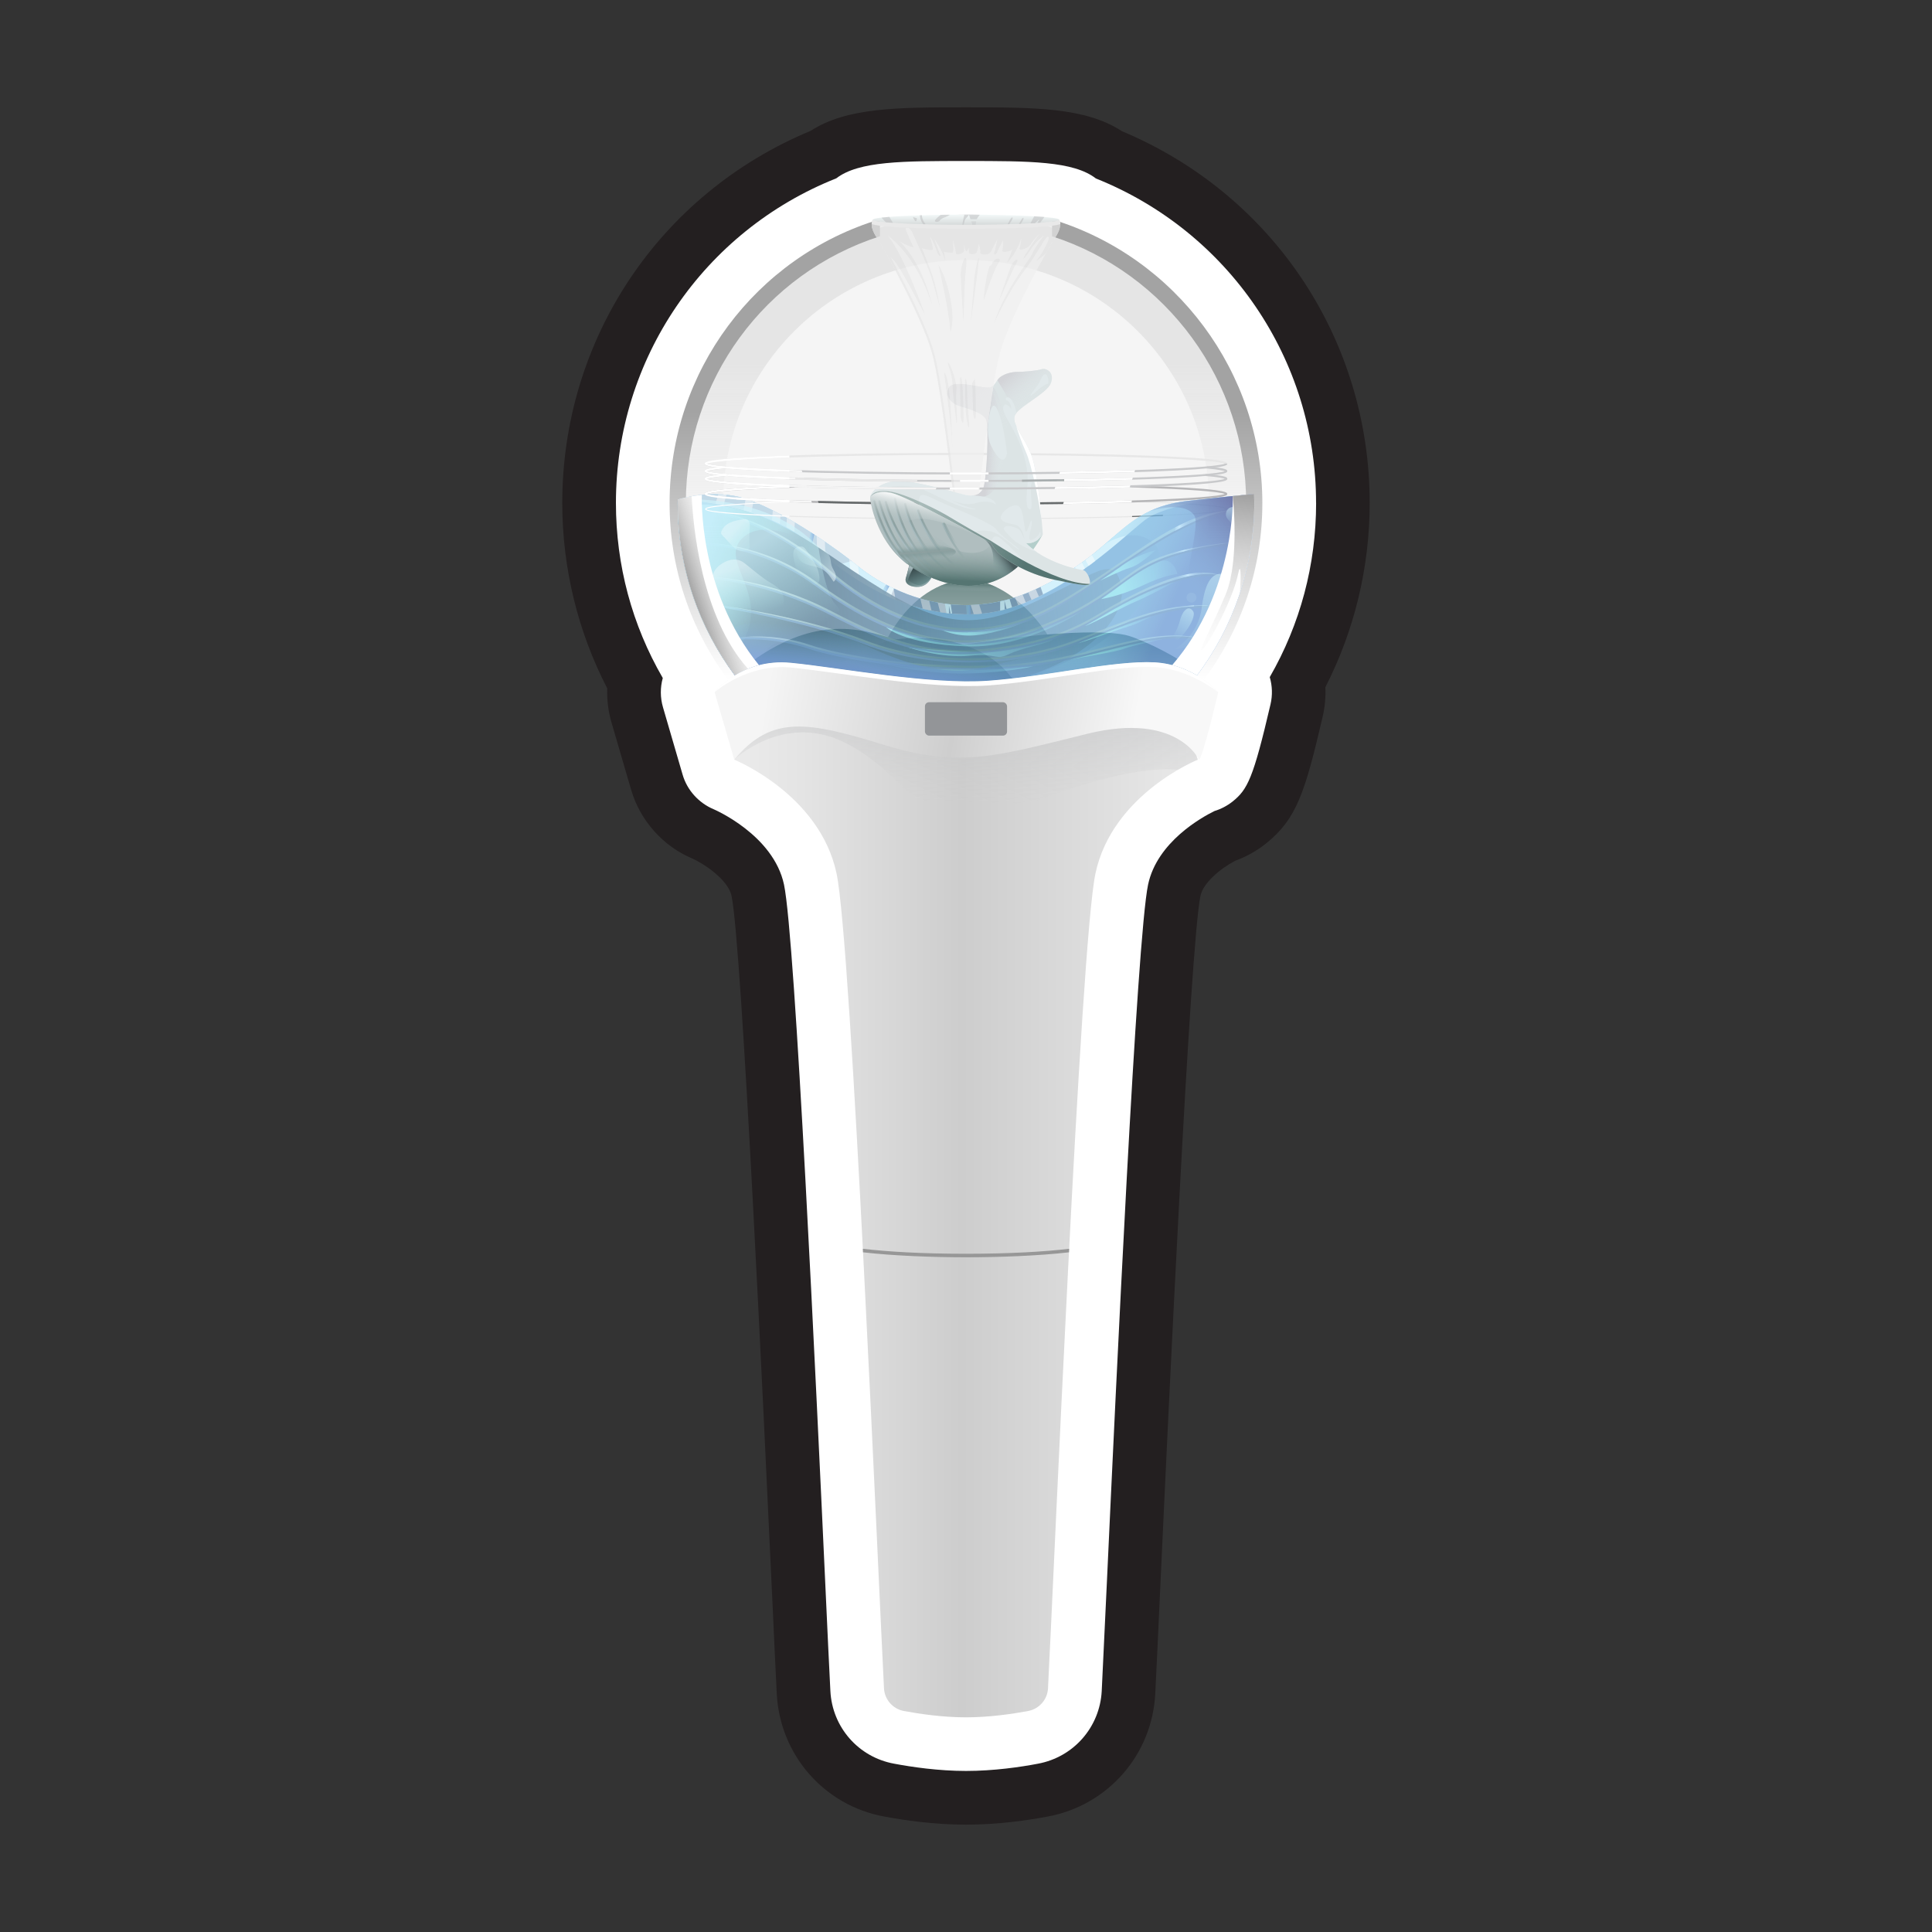 <?xml version="1.0" encoding="UTF-8"?><svg xmlns="http://www.w3.org/2000/svg" width="36" height="36" xmlns:xlink="http://www.w3.org/1999/xlink" viewBox="0 0 36 36"><rect x="0" y="0" width="36" height="36" fill="#333333" stroke="none"/><defs><linearGradient id="c" x1="9.28" y1="22.57" x2="26.127" y2="22.57" gradientUnits="userSpaceOnUse"><stop offset="0" stop-color="#fff"/><stop offset=".136" stop-color="#f7f7f7"/><stop offset=".336" stop-color="#e4e4e4"/><stop offset=".513" stop-color="#cdcdcd"/><stop offset=".829" stop-color="#f0f0f0"/><stop offset="1" stop-color="#fff"/></linearGradient><linearGradient id="d" x1="17.973" y1="14.944" x2="18.041" y2="12.95" gradientUnits="userSpaceOnUse"><stop offset="0" stop-color="#cdcdcd" stop-opacity="0"/><stop offset=".363" stop-color="#c5c6c7" stop-opacity=".422"/><stop offset=".664" stop-color="#c0c1c3" stop-opacity=".734"/><stop offset=".884" stop-color="#bdbfc0" stop-opacity=".927"/><stop offset="1" stop-color="#bcbec0"/></linearGradient><linearGradient id="e" x1="14.317" y1="12.682" x2="21.1" y2="13.842" gradientUnits="userSpaceOnUse"><stop offset="0" stop-color="#f5f5f5"/><stop offset=".516" stop-color="#cecece"/><stop offset="1" stop-color="#f8f8f8"/></linearGradient><linearGradient id="f" x1="17.952" y1="12.79" x2="17.96" y2="12.252" gradientUnits="userSpaceOnUse"><stop offset="0" stop-color="#a8baba"/><stop offset="1" stop-color="#557572"/></linearGradient><linearGradient id="g" x1="18" y1="12.085" x2="18" y2="6.769" gradientUnits="userSpaceOnUse"><stop offset="0" stop-color="#fff" stop-opacity="0"/><stop offset="1" stop-color="#d5d5d5"/></linearGradient><linearGradient id="h" x1="21.564" y1="12.677" x2="21.564" y2="7.678" gradientUnits="userSpaceOnUse"><stop offset="0" stop-color="#fff"/><stop offset="1" stop-color="#a3a3a3"/></linearGradient><linearGradient id="i" x1="14.437" y1="12.675" x2="14.437" y2="7.676" xlink:href="#h"/><linearGradient id="j" x1="18.039" y1="11.956" x2="18.039" y2="10.218" xlink:href="#f"/><linearGradient id="k" x1="18.029" y1="11.016" x2="18.033" y2="10.898" gradientUnits="userSpaceOnUse"><stop offset="0" stop-color="#a8baba" stop-opacity="0"/><stop offset="1" stop-color="#557572"/></linearGradient><linearGradient id="l" x1="18.003" y1="12.538" x2="18.061" y2="11.656" xlink:href="#f"/><linearGradient id="m" x1="17.14" y1="12.748" x2="17.392" y2="11.915" xlink:href="#f"/><linearGradient id="n" x1="15.063" y1="10.039" x2="15.172" y2="10.039" gradientUnits="userSpaceOnUse"><stop offset="0" stop-color="#85d9f5" stop-opacity=".2"/><stop offset="1" stop-color="#6396d5"/></linearGradient><linearGradient id="o" x1="16.418" y1="10.988" x2="16.572" y2="10.988" xlink:href="#n"/><linearGradient id="p" x1="17.998" y1="11.361" x2="18.089" y2="11.361" xlink:href="#n"/><linearGradient id="q" x1="15.094" y1="11.114" x2="20.541" y2="10.532" gradientUnits="userSpaceOnUse"><stop offset="0" stop-color="#466f8b"/><stop offset="1" stop-color="#4c7d9b" stop-opacity=".3"/></linearGradient><linearGradient id="r" x1="19.008" y1="11.418" x2="18.032" y2="11.768" gradientUnits="userSpaceOnUse"><stop offset="0" stop-color="#85d9f5" stop-opacity=".2"/><stop offset="1" stop-color="#88e1f1"/></linearGradient><linearGradient id="s" x1="19.499" y1="11.555" x2="17.055" y2="12.432" xlink:href="#r"/><linearGradient id="t" x1="20.193" y1="10.454" x2="21.872" y2="11.193" xlink:href="#n"/><linearGradient id="u" x1="21.838" y1="10.965" x2="20.683" y2="11.379" xlink:href="#r"/><linearGradient id="v" x1="21.4" y1="11.492" x2="20.479" y2="11.822" xlink:href="#r"/><linearGradient id="w" x1="21.544" y1="11.833" x2="20.451" y2="12.225" xlink:href="#r"/><linearGradient id="x" x1="20.044" y1="10.984" x2="16.69" y2="12.187" xlink:href="#r"/><linearGradient id="y" x1="16.474" y1="12.463" x2="19.255" y2="12.463" xlink:href="#r"/><linearGradient id="z" x1="21.82" y1="10.56" x2="20.883" y2="10.897" xlink:href="#r"/><linearGradient id="aa" x1="13.082" y1="10.628" x2="22.967" y2="10.628" gradientUnits="userSpaceOnUse"><stop offset="0" stop-color="#cafbff"/><stop offset=".484" stop-color="#699fa1"/><stop offset="1" stop-color="#b5eeff"/></linearGradient><linearGradient id="ab" x1="13.147" y1="11.043" x2="22.895" y2="11.043" xlink:href="#aa"/><linearGradient id="ac" x1="13.29" y1="11.408" x2="22.744" y2="11.408" xlink:href="#aa"/><linearGradient id="ad" x1="13.474" y1="11.79" x2="22.543" y2="11.79" xlink:href="#aa"/><linearGradient id="ae" x1="13.773" y1="12.142" x2="22.234" y2="12.142" xlink:href="#aa"/><linearGradient id="af" x1="14.757" y1="11.117" x2="15.892" y2="11.538" gradientUnits="userSpaceOnUse"><stop offset="0" stop-color="#e9fbff"/><stop offset="1" stop-color="#adfffd" stop-opacity="0"/></linearGradient><linearGradient id="ag" x1="13.759" y1="10.347" x2="14.857" y2="11.961" gradientUnits="userSpaceOnUse"><stop offset="0" stop-color="#c1f4ff"/><stop offset="1" stop-color="#adfffd" stop-opacity="0"/></linearGradient><linearGradient id="ah" x1="21.841" y1="10.595" x2="23.13" y2="9.463" gradientUnits="userSpaceOnUse"><stop offset="0" stop-color="#5c8ecd" stop-opacity="0"/><stop offset="1" stop-color="#3c4a91"/></linearGradient><linearGradient id="ai" x1="16.87" y1="12.658" x2="16.954" y2="11.876" gradientUnits="userSpaceOnUse"><stop offset="0" stop-color="#5887d5"/><stop offset="1" stop-color="#64a6da" stop-opacity="0"/></linearGradient><linearGradient id="aj" x1="21.511" y1="10.296" x2="20.808" y2="10.631" xlink:href="#r"/><linearGradient id="ak" x1="21.831" y1="10.798" x2="22.475" y2="10.681" gradientUnits="userSpaceOnUse"><stop offset="0" stop-color="#5f9ad4" stop-opacity="0"/><stop offset=".484" stop-color="#b4e3ff"/><stop offset="1" stop-color="#5a8dce" stop-opacity="0"/></linearGradient><linearGradient id="al" x1="22.87" y1="10.726" x2="22.063" y2="12.227" xlink:href="#ag"/><linearGradient id="am" x1="22.203" y1="11.399" x2="21.866" y2="11.891" xlink:href="#ag"/><linearGradient id="an" x1="12.885" y1="10.577" x2="14.275" y2="11.171" gradientUnits="userSpaceOnUse"><stop offset="0" stop-color="#b3ecfd"/><stop offset="1" stop-color="#9bf5f5" stop-opacity="0"/></linearGradient><linearGradient id="ao" x1="22.997" y1="9.452" x2="22.954" y2="9.814" xlink:href="#ag"/><linearGradient id="ap" x1="13.705" y1="9.85" x2="14.159" y2="10.295" xlink:href="#af"/><linearGradient id="aq" x1="15.25" y1="10.31" x2="14.871" y2="10.705" xlink:href="#af"/><linearGradient id="ar" x1="13.792" y1="10.565" x2="14.061" y2="11.464" xlink:href="#af"/><linearGradient id="as" x1="15.57" y1="10.716" x2="14.877" y2="10.12" xlink:href="#af"/><linearGradient id="at" x1="22.662" y1="12.656" x2="23.077" y2="9.238" gradientUnits="userSpaceOnUse"><stop offset="0" stop-color="#fff" stop-opacity="0"/><stop offset="1" stop-color="#a3a3a3"/></linearGradient><linearGradient id="au" x1="13.877" y1="10.706" x2="12.879" y2="11.042" xlink:href="#at"/><linearGradient id="av" x1="18.732" y1="8.243" x2="18.407" y2="8.226" gradientUnits="userSpaceOnUse"><stop offset=".005" stop-color="#e1e9eb" stop-opacity="0"/><stop offset="1" stop-color="#d3d4d8"/></linearGradient><linearGradient id="aw" x1="19.273" y1="7.458" x2="18.841" y2="6.953" xlink:href="#av"/><linearGradient id="ax" x1="18.586" y1="8.109" x2="17.98" y2="7.129" xlink:href="#av"/><linearGradient id="ay" x1="17.21" y1="10.953" x2="17.037" y2="10.578" gradientUnits="userSpaceOnUse"><stop offset="0" stop-color="#73999a"/><stop offset="1" stop-color="#384a4c"/></linearGradient><linearGradient id="az" x1="17.264" y1="11.028" x2="17.005" y2="10.642" gradientUnits="userSpaceOnUse"><stop offset="0" stop-color="#a8bbbf"/><stop offset="1" stop-color="#668685" stop-opacity="0"/></linearGradient><linearGradient id="ba" x1="16.97" y1="10.569" x2="16.932" y2="10.954" xlink:href="#az"/><linearGradient id="bb" x1="17.638" y1="9.983" x2="17.599" y2="10.807" xlink:href="#k"/><linearGradient id="bc" x1="18.432" y1="10.462" x2="18.669" y2="10.286" gradientUnits="userSpaceOnUse"><stop offset="0" stop-color="#73999a" stop-opacity="0"/><stop offset="1" stop-color="#384a4c"/></linearGradient><linearGradient id="bd" x1="17.305" y1="9.893" x2="17.814" y2="10.526" xlink:href="#az"/><linearGradient id="be" x1="17.495" y1="9.741" x2="18.003" y2="10.375" xlink:href="#az"/><linearGradient id="bf" x1="17.188" y1="9.988" x2="17.696" y2="10.621" xlink:href="#az"/><linearGradient id="bg" x1="17.096" y1="10.061" x2="17.604" y2="10.695" xlink:href="#az"/><linearGradient id="bh" x1="16.993" y1="10.144" x2="17.502" y2="10.777" xlink:href="#az"/><linearGradient id="bi" x1="16.913" y1="10.208" x2="17.421" y2="10.842" xlink:href="#az"/><linearGradient id="bj" x1="16.853" y1="10.256" x2="17.362" y2="10.89" xlink:href="#az"/><linearGradient id="bk" x1="17.307" y1="9.345" x2="17.62" y2="10.215" gradientUnits="userSpaceOnUse"><stop offset="0" stop-color="#8fa1a1"/><stop offset="1" stop-color="#668685" stop-opacity="0"/></linearGradient><linearGradient id="bl" x1="17.568" y1="9.251" x2="17.881" y2="10.122" xlink:href="#bk"/><linearGradient id="bm" x1="17.087" y1="9.424" x2="17.4" y2="10.294" xlink:href="#bk"/><linearGradient id="bn" x1="17.028" y1="9.445" x2="17.341" y2="10.316" xlink:href="#bk"/><linearGradient id="bo" x1="16.837" y1="9.513" x2="17.15" y2="10.384" xlink:href="#bk"/><linearGradient id="bp" x1="16.688" y1="9.567" x2="17.001" y2="10.438" xlink:href="#bk"/><linearGradient id="bq" x1="16.509" y1="9.631" x2="16.822" y2="10.502" xlink:href="#bk"/><linearGradient id="br" x1="17.254" y1="10.139" x2="17.275" y2="10.418" gradientUnits="userSpaceOnUse"><stop offset="0" stop-color="#688887" stop-opacity="0"/><stop offset=".094" stop-color="#688887" stop-opacity=".022"/><stop offset=".176" stop-color="#6b8a89" stop-opacity=".088"/><stop offset=".255" stop-color="#6f8d8c" stop-opacity=".201"/><stop offset=".33" stop-color="#759090" stop-opacity=".359"/><stop offset=".405" stop-color="#7d9695" stop-opacity=".562"/><stop offset=".476" stop-color="#879c9c" stop-opacity=".808"/><stop offset=".524" stop-color="#8fa1a1"/><stop offset=".53" stop-color="#8da0a0" stop-opacity=".975"/><stop offset=".613" stop-color="#819898" stop-opacity=".68"/><stop offset=".696" stop-color="#779191" stop-opacity=".435"/><stop offset=".776" stop-color="#708c8b" stop-opacity=".245"/><stop offset=".855" stop-color="#6a8888" stop-opacity=".109"/><stop offset=".931" stop-color="#678685" stop-opacity=".028"/><stop offset="1" stop-color="#668685" stop-opacity="0"/></linearGradient><linearGradient id="bs" x1="17.131" y1="9.432" x2="19.09" y2="10.544" gradientUnits="userSpaceOnUse"><stop offset="0" stop-color="#708d88" stop-opacity=".5"/><stop offset="1" stop-color="#557572"/></linearGradient><linearGradient id="bt" x1="17.224" y1="9.876" x2="17.342" y2="9.321" gradientUnits="userSpaceOnUse"><stop offset="0" stop-color="#a8baba" stop-opacity="0"/><stop offset="1" stop-color="#fff"/></linearGradient><linearGradient id="bu" x1="18" y1="4.617" x2="18" y2="4.011" gradientUnits="userSpaceOnUse"><stop offset="0" stop-color="#969696"/><stop offset="1" stop-color="#f1f7f7"/></linearGradient></defs><g isolation="isolate"><g id="b"><path d="M20.903,2.443c-.681-.443-1.626-.443-2.903-.443-1.273,0-2.216,0-2.897.439-2.814,1.17-4.626,3.878-4.626,6.933,0,1.207.289,2.394.838,3.455-.008.213.019.427.079.634l.366,1.255c.167.574.599,1.056,1.14,1.281.201.089.665.387.731.696.193.909.608,9.843.744,12.779l.014.289c.038.833.067,1.47.085,1.802.06,1.139.882,2.078,1.995,2.284.368.07.932.153,1.531.153.598,0,1.16-.083,1.522-.151,1.12-.208,1.944-1.147,2.004-2.283.018-.334.047-.968.085-1.796l.014-.298c.136-2.937.551-11.87.744-12.78.049-.233.354-.498.648-.654.208-.074.4-.183.575-.322.57-.458.725-.952,1.053-2.358.042-.182.06-.368.051-.553.541-1.055.826-2.234.826-3.433,0-3.048-1.81-5.754-4.619-6.928Z" fill="#231f20" stroke-width="0"/><path d="M24.523,9.371c0-2.675-1.633-5.059-4.102-6.045-.418-.326-1.242-.326-2.421-.326-1.175,0-1.998,0-2.417.323-2.471.982-4.106,3.368-4.106,6.048,0,1.16.3,2.274.873,3.263-.049.176-.049.365.004.546l.366,1.256c.084.289.302.528.58.644.011.005,1.112.477,1.309,1.404.21.989.599,9.364.765,12.941.045.971.079,1.716.099,2.085.035.675.523,1.231,1.184,1.353.328.062.827.136,1.344.136s1.016-.073,1.34-.135c.664-.123,1.152-.68,1.188-1.353.019-.371.054-1.116.099-2.087.166-3.577.555-11.952.765-12.941.168-.794.999-1.254,1.238-1.371.121-.037.236-.097.338-.178.278-.224.384-.431.705-1.809.04-.17.034-.345-.014-.508.567-.984.864-2.093.864-3.248Z" fill="#fff" stroke-width="0"/><path d="M18,13.547s-3.783-1.238-4.319.608c0,0,1.593.642,1.907,2.121.281,1.325.783,13.264.884,15.184.011.21.164.383.37.422.29.054.722.118,1.158.118s.868-.064,1.158-.118c.206-.039.359-.212.37-.422.101-1.92.603-13.858.884-15.184.314-1.479,1.907-2.121,1.907-2.121-.536-1.846-4.319-.608-4.319-.608Z" fill="url(#c)" stroke-width="0"/><path d="M15.711,13.822c1.132.538,1.576,1.748,2.564,1.457.805-.237,2.549-1.039,3.675-.935.218-.127.369-.188.369-.188-.536-1.846-4.319-.608-4.319-.608,0,0-3.783-1.238-4.319.608,0,0,.898-.871,2.03-.334Z" fill="url(#d)" opacity=".5" stroke-width="0"/><path d="M21.514,12.342c-.74-.04-1.996.263-3.093.342-1.097.08-2.783-.246-3.69-.334-.906-.087-1.415.549-1.415.549l.366,1.256c.7-.843,1.384-.708,2.807-.27,1.423.437,2.123.191,3.785-.215,1.662-.406,2.068.485,2.068.485.08-.064.358-1.256.358-1.256,0,0-.445-.517-1.185-.557Z" fill="url(#e)" stroke-width="0"/><path d="M18.42,12.684c.093-.007.188-.016.283-.025-.123-.12-.344-.286-.646-.321-.362-.041-.704.195-.853.316.436.038.857.056,1.216.029Z" fill="url(#f)" stroke-width="0"/><path d="M14.73,12.35c.906.087,2.592.413,3.69.334,1.097-.08,2.354-.382,3.093-.342.324.018.592.127.79.244.67-.896,1.068-2.009,1.068-3.215,0-2.967-2.405-5.372-5.372-5.372s-5.372,2.405-5.372,5.372c0,1.205.397,2.317,1.067,3.213.24-.145.589-.278,1.035-.234Z" fill="#f5f5f5" stroke-width="0"/><path d="M18,4c-2.967,0-5.372,2.405-5.372,5.372,0,1.205.397,2.317,1.067,3.213.214-.129.514-.247.891-.242-.693-.795-1.113-1.834-1.113-2.971,0-2.5,2.027-4.527,4.527-4.527s4.527,2.027,4.527,4.527c0,1.136-.419,2.173-1.111,2.968.033.001.066.001.097.002.324.018.592.127.79.244.67-.896,1.068-2.009,1.068-3.215,0-2.967-2.405-5.372-5.372-5.372Z" fill="url(#g)" opacity=".5" stroke-width="0"/><path d="M19.604,4.087v.316c2.139.69,3.616,2.706,3.616,4.969,0,1.136-.359,2.217-1.038,3.124l.242.181c.718-.96,1.098-2.103,1.098-3.305,0-2.427-1.606-4.584-3.919-5.285Z" fill="url(#h)" stroke-width="0"/><path d="M16.396,4.403v-.318c-2.32.701-3.919,2.838-3.919,5.286,0,1.202.379,2.344,1.097,3.304l.242-.181c-.678-.907-1.036-1.987-1.036-3.123,0-2.283,1.471-4.279,3.616-4.968Z" fill="url(#i)" stroke-width="0"/><path d="M22.833,8.646c-.08-.082-2.041-.17-4.833-.17s-4.753.088-4.833.17c.001-.001.002-.003.002-.006h-.038c0-.03,0-.094,1.439-.148.916-.035,2.135-.053,3.43-.053s2.514.019,3.43.053c1.439.054,1.439.118,1.439.148h-.038c0,.004.002.006.002.006Z" fill="#e7e7e7" stroke-width="0"/><path d="M18,9.678c-1.296,0-2.514-.019-3.43-.053-1.43-.054-1.43-.118-1.43-.139,0-.018,0-.051.487-.089.302-.024.748-.045,1.287-.062l.001.019c-1.267.039-1.738.094-1.756.132.04.083,1.994.172,4.841.172s4.801-.09,4.841-.174c-.018-.037-.489-.091-1.759-.131l.001-.019c.54.017.986.038,1.289.062.488.038.488.071.488.089,0,.021,0,.085-1.43.139-.916.035-2.134.053-3.43.053Z" fill="#e7e7e7" stroke-width="0"/><path d="M21.43,9.624c.084-.003.162-.006.236-.01l.007-.02c-.175.008-.367.015-.576.021l-.004.019c.116-.004.229-.007.336-.011Z" fill="#676b6c" stroke-width="0"/><path d="M18,9.405c-1.296,0-2.514-.019-3.43-.053-1.439-.054-1.439-.118-1.439-.148,0-.031,0-.103,1.742-.159l.001.038c-1.137.036-1.617.085-1.698.121.173.08,2.104.164,4.823.164s4.65-.083,4.823-.164c-.081-.037-.573-.086-1.741-.122l.001-.038c1.786.055,1.786.129,1.786.16,0,.03,0,.094-1.439.148-.916.035-2.135.053-3.43.053Z" fill="#b6b6b8" stroke-width="0"/><path d="M19.349,9.398c.631-.007,1.22-.018,1.734-.035l.009-.039c-.494.016-1.079.028-1.734.035l-.009.038Z" fill="#fff" stroke-width="0"/><path d="M18.42,12.684c.457-.033.941-.105,1.404-.174-.051-.483-1.003-1.949-2.089-1.667-1.086.283-1.48,1.705-1.48,1.705h0c.746.097,1.549.181,2.166.136Z" fill="#dce0df" stroke-width="0"/><path d="M18.42,12.684c.457-.033.941-.105,1.404-.174-.051-.483-1.003-1.949-2.089-1.667-1.086.283-1.48,1.705-1.48,1.705h0c.746.097,1.549.181,2.166.136Z" fill="url(#j)" stroke-width="0"/><path d="M17.735,10.843c-.091.024-.177.056-.259.094.063.065.291.113.563.113.252,0,.466-.042.547-.099-.263-.131-.552-.186-.851-.108Z" fill="url(#k)" opacity=".5" stroke-width="0"/><path d="M14.73,12.35c.906.087,2.592.413,3.69.334,1.097-.08,2.354-.382,3.093-.342.324.018.592.127.79.244h0c-.053-.188-.888-.619-1.267-.737-.378-.118-1.496-.076-2.872.135s-1.709-.336-2.692-.258c-.983.078-1.778.859-1.778.859h0c.24-.145.589-.278,1.035-.234Z" fill="url(#l)" stroke-width="0"/><path d="M18.42,12.684c.144-.011.292-.025.44-.042-.62-.844-1.869-.797-2.271-.709-.319.07-.834.382-1.049.518.907.125,2.058.292,2.879.233Z" fill="url(#m)" stroke-width="0"/><g opacity=".7"><path d="M23.367,9.204c-.254.025-.647.065-1.235.13-1.272.14-1.306.953-2.861,1.659-1.555.706-2.844-.084-3.275-.436-.431-.352-1.317-.971-2.029-1.237-.537-.201-1.096-.082-1.338-.011-0.0.021-.002.042-.002.063,0,1.205.397,2.317,1.067,3.213.24-.145.589-.278,1.035-.234.906.087,2.592.413,3.69.334,1.097-.08,2.354-.382,3.093-.342.324.018.592.127.79.244.67-.896,1.068-2.009,1.068-3.215,0-.056-.003-.112-.004-.168Z" fill="#6baddd" stroke-width="0"/><path d="M21.348,9.681c.371-.283,1.509-.424,1.891-.465-.252.025-.61.062-1.107.117-1.272.14-1.306.953-2.861,1.659-1.555.706-2.844-.084-3.275-.436-.431-.352-1.317-.971-2.029-1.237-.537-.201-1.096-.082-1.338-.011.502.014,1.755.195,2.448.808.693.613,1.744,1.395,3.118,1.326,1.374-.068,2.704-1.42,3.152-1.762Z" fill="#c6f0ff" stroke-width="0"/><path d="M13.968,9.319c-.537-.201-1.096-.082-1.338-.011.502.014,1.755.195,2.448.808.153.135.323.278.509.418l.279-.081c-.463-.359-1.252-.892-1.898-1.134Z" fill="#a4c0d8" opacity=".7" stroke-width="0"/><path d="M19.389,10.937c-.038.018-.077.037-.117.055-1.057.48-1.99.269-2.615-.026l-.067.167c.472.208,1.009.339,1.607.309.426-.021.848-.166,1.24-.365-.016-.048-.032-.094-.048-.14Z" fill="#6c94b8" stroke-width="0"/><g opacity=".5"><path d="M15.372,10.094c-.051-.035-.102-.069-.155-.104l.008.254c.05.043.102.086.155.129l-.009-.279Z" fill="#fff" stroke-width="0"/><path d="M14.546,9.587c-.048-.026-.097-.051-.145-.075l-.017.182c.049.021.098.044.146.067l.016-.173Z" fill="#fff" stroke-width="0"/><path d="M14.81,9.736c-.049-.029-.098-.057-.147-.085l-.009.173c.05.027.099.056.147.086l.009-.175Z" fill="#fff" stroke-width="0"/><path d="M16.652,10.964c-.059-.028-.115-.057-.169-.085l.039.224c.055.025.11.05.166.073l-.037-.212Z" fill="#fff" stroke-width="0"/><path d="M15.989,10.55c-.05-.041-.105-.084-.166-.131l.033.306c.053.036.108.071.163.105l-.03-.28Z" fill="#fff" stroke-width="0"/><path d="M18.244,11.265c-.053.004-.105.007-.156.009l.056.17c.018-.001.035-.001.053-.002.034-.002.068-.005.103-.008l-.055-.17Z" fill="#fff" stroke-width="0"/><path d="M13.332,9.387c.049.009.099.018.149.029l.057-.196c-.052-.006-.104-.009-.154-.011l-.052.178Z" fill="#fff" stroke-width="0"/><path d="M14.039,9.348c-.024-.009-.047-.019-.071-.028-.024-.009-.049-.017-.073-.025l-.04.213c.049.014.097.028.146.044l.038-.204Z" fill="#fff" stroke-width="0"/><path d="M19.3,10.979c-.009.004-.018.009-.028.013-.037.017-.074.032-.111.047l.06.14c.046-.02.092-.042.137-.064l-.059-.137Z" fill="#fff" stroke-width="0"/><path d="M19.96,10.618c-.041.027-.084.054-.129.081l.059.119c.043-.027.086-.055.128-.083l-.058-.116Z" fill="#fff" stroke-width="0"/><path d="M20.158,10.482c-.04.029-.082.058-.125.087l.059.114c.042-.029.084-.058.125-.088l-.059-.114Z" fill="#fff" stroke-width="0"/><path d="M20.346,10.341c-.039.031-.08.062-.121.093l.061.112c.042-.03.083-.061.122-.091l-.062-.114Z" fill="#fff" stroke-width="0"/><path d="M17.314,11.196c-.057-.013-.112-.028-.166-.044l.045.189c.054.014.109.026.165.037l-.044-.183Z" fill="#fff" stroke-width="0"/><path d="M17.635,11.253c-.055-.007-.11-.015-.163-.025l.048.179c.054.008.108.015.162.021l-.047-.176Z" fill="#fff" stroke-width="0"/><path d="M19.056,11.08c-.048.018-.096.035-.143.05l.06.149c.047-.017.094-.035.141-.054l-.058-.144Z" fill="#fff" stroke-width="0"/></g><path d="M15.104,9.917l-.041.187c.005.004.01.008.015.012.017.015.034.029.051.044l.043-.2c-.023-.015-.045-.029-.068-.044Z" fill="url(#n)" stroke-width="0"/><path d="M16.418,11.053c.023.011.045.022.068.033l.086-.161c-.023-.012-.045-.023-.067-.035l-.087.163Z" fill="url(#o)" stroke-width="0"/><path d="M18.089,11.446l-.015-.171c-.025.001-.051.001-.076.001l.015.171c.025 0.0.051 0.0.076-0Z" fill="url(#p)" stroke-width="0"/><path d="M19.11,11.292c-1.333.591-2.011.168-3.802-1.052-1.738-1.184-2.629-.773-2.68-.748.025,1.159.417,2.227,1.064,3.094.24-.145.589-.278,1.035-.234.906.087,2.592.413,3.69.334.219-.016.445-.041.672-.07,1.329-.411,1.913-1.214,1.804-1.7-.141-.624-.45-.214-1.783.377Z" fill="url(#q)" stroke-width="0"/><path d="M17.54,11.732s.26.141.642.105.881-.208.952-.281c0,0-.992.323-1.594.176Z" fill="url(#r)" stroke-width="0"/><path d="M16.923,12.064s.618.206,1.15.155.467.095.731-.031.675-.18.824-.275c0,0-.758.232-1.281.235s-1.424-.085-1.424-.085Z" fill="url(#s)" stroke-width="0"/><path d="M22.133,9.333c-.764.084-1.081.411-1.55.811.001-0.0.565-.385.936,0,.372.385-.412,1.935-2.429,2.47-.001 0-.001 0-.002.001.909-.117,1.833-.305,2.426-.273.324.018.592.127.79.244.67-.896,1.068-2.009,1.068-3.215,0-.056-.003-.112-.004-.168-.254.025-.647.065-1.235.13Z" fill="url(#t)" stroke-width="0"/><path d="M21.885,10.845s-.478.261-.721.363-.825.423-.946.456c0,0,.511-.324.619-.395s.98-.447,1.048-.424Z" fill="url(#u)" stroke-width="0"/><path d="M21.468,11.48s-.258.138-.417.185-.802.28-.966.323c0,0,.579-.273.745-.341s.638-.168.638-.168Z" fill="url(#v)" stroke-width="0"/><path d="M21.657,11.91s-.577.124-.718.18-.825.164-1.001.201c0,0,.558-.162.769-.221s.827-.209.95-.161Z" fill="url(#w)" stroke-width="0"/><path d="M20.182,11.369s-1.017.717-2.182.675c-1.165-.042-1.489-.357-1.489-.357,0,0,1.083.391,1.778.272s1.374-.294,1.893-.59Z" fill="url(#x)" stroke-width="0"/><path d="M16.474,12.375s.796.198,1.585.174,1.196-.135,1.196-.135c0,0-1.792.133-2.781-.039Z" fill="url(#y)" stroke-width="0"/><path d="M20.518,11.163s.354-.052.774-.254.647-.212.647-.212c0,0-.061-.299-.301-.247s-1.079.657-1.12.714Z" fill="url(#z)" stroke-width="0"/><g opacity=".8"><path d="M18.03,11.785c-.875,0-1.758-.37-2.603-1.1-1.331-1.149-2.334-1.134-2.345-1.134l-.001-.038c.01 0,1.027-.017,2.37,1.143,1.239,1.07,2.558,1.359,3.813.838.458-.191.933-.514,1.435-.856.744-.507,1.513-1.03,2.263-1.125l.005.037c-.741.093-1.506.614-2.246,1.118-.504.343-.98.667-1.441.859-.411.171-.829.256-1.249.256Z" fill="#6599c9" stroke-width="0"/><path d="M18.021,12.01c-1.143,0-2.098-.561-2.854-1.111-.984-.717-2.01-.742-2.02-.742l.001-.038c.01 0,1.048.026,2.042.75,1.041.759,2.464,1.537,4.235.819.746-.302,1.106-.571,1.424-.807.45-.335.805-.599,2.041-.761l.005.037c-1.226.161-1.578.423-2.024.754-.32.238-.682.508-1.432.812-.5.203-.974.288-1.418.288Z" fill="#6599c9" stroke-width="0"/><path d="M17.906,12.189c-.865,0-1.523-.255-2.467-.745-1.102-.572-2.139-.651-2.149-.652l.003-.038c.011.001,1.055.081,2.164.656,1.165.605,1.892.849,3.116.696,1.09-.136,1.639-.468,2.001-.688.06-.036.117-.071.169-.1.888-.496,1.583-.701,2.011-.594l-.009.037c-.418-.105-1.104.099-1.984.59-.052.029-.108.063-.168.099-.366.221-.918.556-2.016.693-.24.03-.461.045-.67.045Z" fill="#6599c9" stroke-width="0"/><path d="M18.065,12.344c-.689,0-1.375-.111-1.943-.333-1.12-.437-2.633-.684-2.648-.686l.006-.037c.015.002,1.532.25,2.656.688,1.129.441,2.724.441,3.878,0,.151-.058.29-.112.421-.163.87-.338,1.353-.526,2.09-.526.006,0,.013,0,.019,0v.038c-.006,0-.013,0-.019,0-.73,0-1.21.187-2.076.523-.131.051-.271.105-.422.163-.581.222-1.273.333-1.962.333Z" fill="#6599c9" stroke-width="0"/><path d="M18.122,12.484c-1.22,0-2.488-.205-3.042-.392-.685-.231-1.301-.174-1.307-.173l-.004-.038c.006-.001.629-.059,1.323.175.681.23,2.454.488,3.876.352.624-.059,1.163-.196,1.637-.317.603-.153,1.124-.286,1.634-.217l-.005.037c-.503-.068-1.02.064-1.62.216-.476.121-1.016.259-1.643.318-.274.026-.561.038-.85.038Z" fill="#6599c9" stroke-width="0"/></g><g opacity=".5"><path d="M18.03,11.745c-.875,0-1.758-.37-2.603-1.1-1.331-1.149-2.334-1.134-2.345-1.134,0,0,1.026-.055,2.369,1.105,1.239,1.07,2.558,1.359,3.813.838.458-.191.933-.514,1.435-.856.744-.507,1.381-.991,2.131-1.085l.136-.002c-.741.093-1.506.614-2.246,1.118-.504.343-.98.667-1.441.859-.411.171-.829.256-1.249.256Z" fill="url(#aa)" stroke-width="0"/><path d="M18.021,11.97c-1.143,0-2.098-.561-2.854-1.111-.984-.717-2.01-.742-2.02-.742,0,0,1.049-.012,2.043.712,1.041.759,2.464,1.537,4.235.819.746-.302,1.106-.571,1.424-.807.45-.335.712-.559,1.948-.721l.098-.002c-1.226.161-1.578.423-2.024.754-.32.238-.682.508-1.432.812-.5.203-.974.288-1.418.288Z" fill="url(#ab)" stroke-width="0"/><path d="M17.906,12.149c-.865,0-1.523-.255-2.467-.745-1.102-.572-2.139-.651-2.149-.652,0,0,1.058.043,2.167.619,1.165.605,1.892.849,3.116.696,1.09-.136,1.639-.468,2.001-.688.06-.036.117-.071.169-.1.888-.496,1.501-.689,1.929-.581l.073.025c-.418-.105-1.104.099-1.984.59-.052.029-.108.063-.168.099-.366.221-.918.556-2.016.693-.24.03-.461.045-.67.045Z" fill="url(#ac)" stroke-width="0"/><path d="M18.065,12.304c-.689,0-1.375-.111-1.943-.333-1.12-.437-2.633-.684-2.648-.686,0,0,1.538.212,2.662.651,1.129.441,2.724.441,3.878,0,.151-.058.29-.112.421-.163.87-.338,1.295-.497,2.031-.497.006,0,.077.009.077.009-.006,0-.013,0-.019,0-.73,0-1.21.187-2.076.523-.131.051-.271.105-.422.163-.581.222-1.273.333-1.962.333Z" fill="url(#ad)" stroke-width="0"/><path d="M18.122,12.444c-1.22,0-2.488-.205-3.042-.392-.685-.231-1.301-.174-1.307-.173,0,0,.625-.096,1.319.138.681.23,2.454.488,3.876.352.624-.059,1.163-.196,1.637-.317.603-.153,1.099-.258,1.609-.189l.02.01c-.503-.068-1.02.064-1.62.216-.476.121-1.016.259-1.643.318-.274.026-.561.038-.85.038Z" fill="url(#ae)" stroke-width="0"/></g><path d="M16.019,12.229c-0.0.013-.001.025-.001.038-.392-.065-.721-.141-.938-.215-.685-.231-1.301-.174-1.307-.173,0,0,.625-.096,1.319.138.215.073.539.148.927.213ZM13.474,11.285c.015.002,1.455.237,2.565.655.002-.013.003-.026.004-.039-1.114-.415-2.57-.616-2.57-.616ZM15.456,11.37c-1.109-.575-2.167-.619-2.167-.619.01.001,1.048.081,2.149.652.226.117.434.22.634.31.002-.013.005-.025.008-.038-.196-.089-.402-.191-.624-.306ZM15.19,10.828c-.994-.724-2.043-.712-2.043-.712.01 0,1.037.026,2.02.742.291.212.612.425.961.608.003-.013.007-.025.01-.037-.345-.181-.661-.391-.949-.601ZM15.452,10.617c-1.074-.927-1.944-1.078-2.25-1.101-0.0.001-.001.002-.001.004.302.032,1.159.204,2.227,1.127.257.222.516.409.778.564.004-.012.008-.025.013-.037-.258-.153-.514-.338-.766-.556Z" fill="url(#af)" opacity=".3" stroke-width="0"/><path d="M13.695,12.585c.122-.074.272-.144.448-.19.279-.8.704-.151.905-.442s.761-.459.539-.67c-.222-.211-.335-1.083-.335-1.083-.937-1.03-2.622-.892-2.622-.892-0.0.021-.002.042-.002.063,0,1.205.397,2.317,1.067,3.213Z" fill="url(#ag)" mix-blend-mode="screen" opacity=".7" stroke-width="0"/><path d="M23.367,9.204c-.254.025-.647.065-1.235.13-.296.033-.524.102-.721.197.037-.013.634-.211.839.067.171.233-.493,2.036.028,1.958.435-.066.798-.898.996-1.55.062-.205.097-.417.097-.631v-.003c0-.056-.003-.112-.004-.168Z" fill="url(#ah)" stroke-width="0"/><path d="M14.73,12.35c.906.087,2.592.413,3.69.334.628-.045,1.308-.164,1.913-.25.21-.61-1.027-.215-1.997.007-1.04.238-2.06-.375-2.479-.528s-1.869-.512-2.228-.179c-.278.258-.085.628.015.78.017.023.033.047.05.07.24-.145.589-.278,1.035-.234Z" fill="url(#ai)" stroke-width="0"/><path d="M20.86,10.575l-.36.245s.382-.19.568-.245.463-.322.463-.322c0,0-.37.084-.671.322Z" fill="url(#aj)" stroke-width="0"/><path d="M21.9,9.827c.247-.129.496-.229.758-.283-.003.011-.006.022-.009.034-.252.07-.507.181-.761.317.004-.023.008-.045.013-.067ZM22.527,10.158c-.281.044-.504.093-.688.147-.001.011-.001.022-.002.033.187-.061.41-.116.687-.164.001-.005.002-.01.003-.015ZM22.412,10.668c-.172.002-.368.04-.591.112-0.0.015-0.0.03-.001.046.218-.072.413-.115.584-.127.003-.01.005-.021.008-.031ZM21.829,11.351c.136-.027.273-.046.417-.056.001-.004.003-.009.004-.013-.149.007-.287.022-.422.044 0.0.008.001.017.001.025ZM21.845,11.856c.078-.003.155-.003.232.001.001-.003.002-.005.003-.008-.078-.006-.156-.009-.235-.008,0,.005,0,.01 0.0.015Z" fill="url(#ak)" stroke-width="0"/><path d="M22.808,10.697c-.195-.034-.347.088-.416.63s-.507.769-.507.769c0,0,.284.022.642-.311s.476-1.054.281-1.088Z" fill="url(#al)" opacity=".5" stroke-width="0"/><circle cx="22.201" cy="11.135" r=".092" fill="#c6f0ff" opacity=".1" stroke-width="0"/><path d="M21.756,11.988s.172-.191.227-.412.175-.306.251-.182-.268.636-.478.594Z" fill="url(#am)" opacity=".5" stroke-width="0"/><path d="M15.308,10.239c-1.738-1.184-2.629-.773-2.68-.748.023,1.061.354,2.046.906,2.869.073-.065.153-.158.238-.283.664-.971-.41-1.598.061-2.05.471-.453,1.474.213,1.474.213Z" fill="url(#an)" stroke-width="0"/><path d="M22.926,9.731c-.023-.031-.054-.057-.071-.092-.026-.055-.009-.127.039-.164s.122-.035.168.004c.04.034.057.089.054.142s-.024.102-.048.148c-.024.045-.059.093-.113.102-.012-.021-.001-.041-.001-.064 0-.028-.012-.054-.029-.076Z" fill="url(#ao)" opacity=".5" stroke-width="0"/><path d="M13.469,9.984c-.012-.011-.025-.023-.03-.039-.005-.017-.001-.034.006-.05.028-.071.09-.124.16-.157s.146-.046.221-.057c.039-.006.082-.01.113.014.036.029.035.084.032.13-.007.097-.01.195-.007.292.002.064.019.102-.031.137-.026.018-.102.021-.133.016-.121-.02-.245-.206-.331-.286Z" fill="url(#ap)" opacity=".5" stroke-width="0"/><path d="M14.819,10.214c.024-.021.057-.029.089-.03.021-.001.042,0,.061.01.019.01.032.028.045.045.118.158.24.328.255.524.018.23-.311.128-.369-.012-.045-.111-.186-.443-.081-.536Z" fill="url(#aq)" opacity=".5" stroke-width="0"/><path d="M14.057,11.357c.06.018.112.055.168.083.087.044.184.066.281.065.018-0.0.037-.002.051-.014.012-.011.016-.027.019-.042.018-.078.027-.158.028-.239.001-.05-.003-.101-.022-.147-.039-.094-.134-.148-.221-.201-.177-.107-.327-.24-.488-.368-.148-.117-.33-.068-.47.043-.233.184-.157.569.054.744.185.153.396.012.6.074Z" fill="url(#ar)" opacity=".5" stroke-width="0"/><path d="M15.173,10.106c.053.066.14.094.204.149.048.041.082.098.096.16.01.042.01.086.023.126.016.052.052.097.07.149s.014.12-.033.149c-.062-.092-.128-.188-.226-.239-.067-.035-.143-.046-.216-.065s-.148-.048-.193-.108c-.036-.047-.049-.107-.055-.166-.01-.095.037-.163.116-.21.108-.065.143-.032.214.055Z" fill="url(#as)" opacity=".5" stroke-width="0"/><path d="M17.716,11.262c-.037-.004-.074-.008-.11-.013l.031.174c.015.002.03.004.045.005v-.142l.032.145c.009.001.018.001.027.002l-.025-.172Z" fill="#c6f0ff" stroke-width="0"/><path d="M18.858,11.318l-.046-.156c-.059.017-.118.031-.176.044v.173c.028-.007.057-.013.085-.021l-.005-.168.041.157c.034-.009.068-.019.102-.03Z" fill="#c6f0ff" stroke-width="0"/></g><path d="M15.254,9.373c.802.021,1.751.032,2.746.032.63,0,1.241-.004,1.809-.013.005-.014.01-.027.013-.038-.552.009-1.164.013-1.822.013-1.058,0-1.996-.013-2.759-.033l.012.039Z" fill="#676b6c" stroke-width="0"/><path d="M14.143,12.395c-1.144-1.403-1.066-3.171-1.065-3.174-.188.019-.346.057-.448.087-0.0.021-.002.042-.002.063,0,1.205.397,2.317,1.067,3.213.122-.074.272-.144.448-.19,0,0,0-0-0-0Z" fill="#fff" stroke-width="0"/><path d="M21.842,12.393s-0.0 0-0.0 0c.18.047.336.118.463.193.67-.896,1.068-2.009,1.068-3.215,0-.056-.003-.112-.004-.168-.106.01-.237.024-.397.04,0,0,.062,1.768-1.129,3.149Z" fill="#fff" stroke-width="0"/><path d="M22.843,11.064c-.259.626-.569,1.17-.431,1.032s.567-.949.659-1.405c.046-.228.059.005.032.36.174-.528.269-1.093.269-1.68,0-.056-.003-.112-.004-.168-.106.01-.237.024-.397.04,0,0,.131,1.195-.128,1.821Z" fill="url(#at)" stroke-width="0"/><path d="M12.889,9.248c-.105.019-.194.041-.259.06-0.0.021-.002.042-.002.063,0,1.205.397,2.317,1.067,3.213.071-.043.154-.085.244-.121-.874-.975-1.024-2.664-1.05-3.216Z" fill="url(#au)" stroke-width="0"/><path d="M19.736,4.094c0,.052-.777.094-1.736.094s-1.736-.042-1.736-.094c0,0-.02.026-.02.081.066.026.21.044.525.061.329.018.767.028,1.232.028s.902-.01,1.232-.028c.315-.017.459-.035.525-.061-.001-.054-.02-.081-.02-.081Z" fill="#f0f0f0" stroke-width="0"/><path d="M20.174,10.623c-.079-.011-.7-.133-1.062-.506,0,0,.176.049.32-.161,0,0-.079-1.087-.202-1.44s-.375-.594-.325-.762c.05-.168.605-.415.678-.616.073-.202-.09-.286-.174-.258-.084.028-.336.05-.443.05s-.23.028-.319.09c-.09.062-.095.174-.213.202-.118.028-.678-.168-.756.011-.079.179.084.286.163.319s.471.118.532.263c.062.146.011,1.171-.056,1.294-.067.123-.174.123-.258.123s-1.059-.303-1.373-.269c-.284.03-.452.195-.47.299,0,0,.099-.153.414-.073s1.834.926,1.834.926c0,0,.074.154.216.253.031.022.39.314.988.438.471.098.605.111.636.074.031-.037-.037-.247-.13-.259Z" fill="#dce4e5" stroke-width="0"/><path d="M18.636,8.919c.169-.462.015-1.435-.202-1.698-.119.027-.678-.168-.756.011-.079.179.084.286.163.319s.471.118.532.263c.062.146.011,1.171-.056,1.294-.049.089-.117.113-.184.12.046.023.334.148.502-.311Z" fill="url(#av)" stroke-width="0"/><path d="M18.813,7.508c.095.259.056.344.056.344l.035-.005c-.007-.033-.008-.065.001-.093.05-.168.605-.415.678-.616.073-.202-.09-.286-.174-.258-.084.028-.336.05-.443.05s-.23.028-.319.09c-.026.018-.045.04-.062.064.055.101.165.255.227.425Z" fill="url(#aw)" stroke-width="0"/><path d="M18.586,8.105l.233.315s-.012-.521-.124-.794c-.068-.166-.106-.322-.203-.431-.016.011-.034.02-.057.026-.118.028-.678-.168-.756.011-.079.179.084.286.163.319s.471.118.532.263c.019.046.028.178.028.342.11-.029.185-.052.185-.052Z" fill="url(#ax)" stroke-width="0"/><path d="M19.199,10.546c-.132-.087-.496-.501-.6-.543s-.126.083-.126.083l.242.309c.062.045.199.14.403.233.082-.015.143-.04.081-.082Z" fill="#e1e9eb" stroke-width="0"/><path d="M16.956,10.479s-.054.225-.076.289c-.022.064.014.143.146.163.132.02.268-.014.353-.217l-.422-.234Z" fill="url(#ay)" stroke-width="0"/><path d="M17.351,10.768c-.051.059-.167.169-.293.122-.106-.04-.152-.103-.171-.144-.003.009-.005.017-.007.023-.022.064.014.143.146.163.119.018.24-.009.326-.163Z" fill="url(#az)" stroke-width="0"/><path d="M16.934,10.764c.022-.073.078-.174.114-.234l-.092-.051s-.054.225-.076.289c-.011.033-.007.069.016.099.013-.026.026-.064.038-.103Z" fill="url(#ba)" stroke-width="0"/><path d="M18.68,10.37c-.142-.099-.216-.253-.216-.253,0,0-1.519-.846-1.834-.926s-.414.073-.414.073c0,0-.004.017.001.048.017.118.143.827.737,1.232.523.356,1.339.61,2.015.011-.173-.093-.274-.174-.29-.185Z" fill="#b0bebf" stroke-width="0"/><path d="M18,10.293c-.401-.05-.793-.555-.89-.742-.097-.187-.658-.271-.775-.134-.099.116.046.429.095.525.111.21.277.433.526.603.523.356,1.339.61,2.015.011-.173-.093-.274-.174-.29-.185-.142-.099-.216-.253-.216-.253,0,0-.063.227-.464.176Z" fill="url(#bb)" stroke-width="0"/><path d="M18.059,10.914c.307-.003.622-.103.911-.359-.173-.093-.274-.174-.29-.185-.142-.099-.216-.253-.216-.253,0,0-.052-.029-.137-.076.001 0.0.168.091.18.34.013.249-.005.488-.448.533Z" fill="url(#bc)" opacity=".8" stroke-width="0"/><path d="M17.995,10.695c-.003,0-.006-.001-.009-.003-.619-.372-.857-.996-.915-1.178-.003-.01.002-.021.012-.024.01-.003.021.002.024.012.057.179.291.792.898,1.157.009.005.012.017.006.026-.004.006-.01.009-.017.009Z" fill="url(#bd)" stroke-width="0"/><path d="M18.146,10.574c-.003,0-.007-.001-.01-.003-.324-.21-.575-.781-.586-.805-.004-.01 0-.021.01-.025.009-.004.021 0.0.025.01.003.006.258.585.572.789.009.006.011.017.006.026-.004.006-.01.009-.016.009Z" fill="url(#be)" stroke-width="0"/><path d="M17.716,10.703c-.004,0-.007-.001-.01-.003-.727-.479-.874-1.305-.875-1.313-.002-.01.005-.02.015-.022.01-.002.02.005.022.016.001.008.145.818.859,1.288.009.006.011.017.005.026-.004.006-.01.009-.016.009Z" fill="url(#bf)" stroke-width="0"/><path d="M17.802,10.843c-.002,0-.004-0-.006-.001-.999-.367-1.151-1.548-1.152-1.56-.001-.01.006-.02.017-.021.01-.001.02.006.021.017.001.012.15,1.17,1.127,1.529.01.004.015.015.011.024-.003.008-.01.013-.018.012Z" fill="url(#bg)" stroke-width="0"/><path d="M17.529,10.812c-.003,0-.007-.001-.01-.003-.836-.519-1.046-1.457-1.048-1.466-.002-.01.004-.02.015-.022.01-.003.02.004.022.015.002.009.208.932,1.031,1.442.009.005.012.017.006.026-.004.006-.01.009-.016.009Z" fill="url(#bh)" stroke-width="0"/><path d="M17.284,10.733c-.003,0-.006-.001-.008-.002-.684-.358-.92-1.392-.922-1.403-.002-.01.004-.02.014-.023.01-.002.02.004.023.014.002.01.234,1.027.903,1.377.009.005.013.016.008.025-.003.007-.01.01-.017.01Z" fill="url(#bi)" stroke-width="0"/><path d="M16.905,10.508c-.004,0-.008-.001-.011-.004-.457-.357-.635-1.169-.637-1.177-.002-.01.004-.02.015-.022.01-.003.02.004.022.015.002.008.177.806.624,1.155.008.006.01.018.003.027-.004.005-.009.007-.015.007Z" fill="url(#bj)" stroke-width="0"/><path d="M18.038,10.681c-.003,0-.006-.001-.009-.003-.626-.36-.875-.979-.937-1.16-.003-.01.002-.021.012-.024.01-.004.021.002.024.012.061.178.306.787.92,1.14.009.005.012.017.007.026-.004.006-.01.009-.016.009Z" fill="url(#bk)" stroke-width="0"/><path d="M18.186,10.556c-.003,0-.007-.001-.01-.003-.328-.203-.59-.77-.601-.794-.004-.009-0-.021.009-.025.009-.004.021-0.0.025.009.003.006.269.58.587.778.009.005.012.017.006.026-.004.006-.01.009-.016.009Z" fill="url(#bl)" stroke-width="0"/><path d="M17.759,10.693c-.004,0-.007-.001-.01-.003-.736-.465-.898-1.288-.9-1.296-.002-.01.005-.02.015-.022.01-.002.02.005.022.015.002.008.161.815.883,1.271.009.005.011.017.006.026-.004.006-.01.009-.016.009Z" fill="url(#bm)" stroke-width="0"/><path d="M17.847,10.832c-.002,0-.004-0-.006-.001-1.006-.348-1.18-1.526-1.181-1.538-.001-.01.006-.02.016-.021.01-.001.02.006.021.016.002.012.173,1.167,1.156,1.508.01.003.015.014.012.024-.003.008-.01.013-.018.013Z" fill="url(#bn)" stroke-width="0"/><path d="M17.574,10.806c-.003,0-.007-.001-.01-.003-.846-.503-1.073-1.437-1.075-1.446-.002-.01.004-.02.014-.023.01-.003.02.004.023.014.002.009.226.928,1.058,1.422.009.005.012.017.007.026-.004.006-.01.009-.016.009Z" fill="url(#bo)" stroke-width="0"/><path d="M17.328,10.732c-.003,0-.006-.001-.009-.002-.691-.345-.946-1.375-.949-1.385-.002-.01.004-.02.014-.023.01-.002.02.004.023.014.002.01.254,1.022.929,1.36.009.005.013.016.009.025-.003.007-.01.011-.017.011Z" fill="url(#bp)" stroke-width="0"/><path d="M16.944,10.513c-.004,0-.008-.001-.011-.004-.464-.348-.657-1.157-.659-1.165-.002-.01.004-.02.014-.023.01-.003.02.004.023.014.002.008.193.803.645,1.143.008.006.01.018.004.026-.004.005-.009.007-.015.007Z" fill="url(#bq)" stroke-width="0"/><path d="M18.986,10.239c.038-.004-.332-.24-.416-.368-.084-.128-.794-.401-1.059-.523-.265-.122-.401-.215-.386.023.001.012.005.025.01.04.314.155.694.359.968.507.084-.021.236-.049.37-.013.198.053.475.338.513.334Z" fill="#e1e9eb" stroke-width="0"/><path d="M17.716,10.213s-.578-.193-.886-.101.072.449.289.41.951-.186.597-.309Z" fill="url(#br)" stroke-width="0"/><path d="M16.63,9.19c.315.08,1.834.926,1.834.926,0,0,.074.154.216.253.031.022.39.314.988.438.471.098.605.111.636.074-.672-.001-1.784-.772-1.83-.796-.046-.023-.67-.382-.794-.46s-.803-.435-1.12-.469c-.271-.029-.329.068-.34.097-.001.003-.002.006-.003.008,0,0,.099-.153.414-.073Z" fill="url(#bs)" stroke-width="0"/><path d="M18.327,10.041c-.381-.209-1.44-.785-1.697-.85-.315-.08-.414.073-.414.073,0,0-.004.017.001.048.007.05.034.204.106.396.294.21.377.031.724-.032.411-.074,1.279.364,1.279.364h0Z" fill="url(#bt)" stroke-width="0"/><path d="M19.112,10.116c.043.045.09.085.14.123.062-.085.122-.179.18-.284-.143.21-.32.161-.32.161Z" fill="#b4cecb" stroke-width="0"/><path d="M19.112,10.116s.113.031.232-.065c.074-.105.034-.172.026-.121-.008.05-.166.187-.185.11s.056-.256.04-.323c-.016-.067-.034.078-.091.176-.057.098-.041-.42-.164-.468s-.303.115-.32.204.118.118.263.148.174.265.174.265c0,0-.056-.139-.098-.175-.042-.036-.207-.09-.258-.053-.05.036-.042.048.118.211.16.164.466.259.466.259l.001-0c-.072-.05-.142-.105-.203-.169Z" fill="#e1e9eb" stroke-width="0"/><path d="M16.554,9.073c.277-.036.495-.014.678.064s.707.375.961.353c0,0-.272-.057-.493-.188,0,0,.244.141.493.07.249-.072.364.031.364.031,0,0,0-.172-.499-.17-.084,0-1.059-.303-1.373-.269-.284.03-.452.195-.47.299,0,0,.061-.154.338-.19Z" fill="#e1e9eb" stroke-width="0"/><path d="M19.142,9.084c-.025.206-.025.404.05.406.076.002-.021-.372.033-.494.053-.122.15.35.15.353-.035-.311-.085-.66-.145-.833-.123-.353-.375-.594-.325-.762.006-.019.019-.04.036-.061,0-0,0-0-0-0-.093-.428-.258-.264-.182-.234.076.029.09.164.09.164,0,0-.123-.164-.153-.042-.029.122.147.303.293.651.146.349.178.647.153.853Z" fill="#e1e9eb" stroke-width="0"/><path d="M19.503,7.155s-.084.042-.147.097-.193.176-.139.088.124-.147.171-.256.085-.13.115-.097.055.185,0,.168Z" fill="#e1e9eb" stroke-width="0"/><path d="M18.764,8.446s-.038-.329-.092-.547-.135-.437-.198-.294-.109.508,0,.715.235.363.29.127Z" fill="#e1e9eb" stroke-width="0"/><path d="M19.41,9.698c-.031-.344-.095-.939-.18-1.183-.083-.239-.225-.426-.293-.574.035.116.094.292.178.479.108.241.243.899.295,1.278Z" fill="#fff" stroke-width="0"/><path d="M18,9.123c-1.296,0-2.514-.019-3.43-.053-1.439-.054-1.439-.118-1.439-.148,0-.025,0-.055.406-.091l.003.038c-.256.022-.337.043-.362.053.176.08,2.106.163,4.822.163s4.646-.083,4.822-.163c-.025-.011-.106-.031-.362-.053l.003-.038c.406.036.406.066.406.091,0,.03,0,.094-1.439.148-.916.035-2.135.053-3.43.053Z" fill="#c8c9cb" stroke-width="0"/><path d="M18,8.98c-1.296,0-2.514-.019-3.43-.053-1.439-.054-1.439-.118-1.439-.148,0-.024,0-.053.379-.088l.004.038c-.235.021-.311.041-.336.051.176.08,2.106.164,4.822.164s4.646-.083,4.822-.164c-.025-.01-.101-.029-.336-.051l.004-.038c.378.035.378.064.378.088,0,.03,0,.094-1.439.148-.916.035-2.134.053-3.43.053Z" fill="#c8c9cb" stroke-width="0"/><path d="M18,8.841c-1.296,0-2.514-.019-3.43-.053-1.439-.054-1.439-.118-1.439-.148h.038c0-.004-.002-.006-.002-.006.08.082,2.041.17,4.833.17s4.753-.088,4.833-.17c-.001.001-.002.003-.002.006h.038c0,.03,0,.094-1.439.148-.916.035-2.135.053-3.43.053Z" fill="#c8c9cb" stroke-width="0"/><path d="M19.739,8.829c.506-.007.979-.018,1.399-.031l.012-.039c-.407.013-.877.024-1.4.032l-.012.038Z" fill="#fff" stroke-width="0"/><path d="M19.696,8.969c.505-.007.978-.017,1.399-.03l.012-.039c-.408.013-.878.024-1.399.031l-.012.038Z" fill="#fff" stroke-width="0"/><path d="M19.651,9.113c.504-.007.976-.017,1.399-.03l.012-.039c-.409.013-.879.023-1.399.03l-.012.038Z" fill="#fff" stroke-width="0"/><path d="M19.043,8.976c.27-.002.532-.005.786-.009v-.038c-.25.004-.513.007-.786.009v.038Z" fill="#a8aeaf" stroke-width="0"/><path d="M14.951,8.801l-.012-.039c-.625-.019-1.108-.044-1.412-.07l.012.039c.213.019.537.039,1.03.057.122.005.249.009.382.013Z" fill="#f7f7f7" stroke-width="0"/><path d="M14.995,8.941l-.012-.039c-.617-.019-1.098-.043-1.411-.068l.012.039c.213.018.525.036.986.053.135.005.278.01.425.014Z" fill="#f7f7f7" stroke-width="0"/><path d="M15.04,9.085l-.012-.039c-.608-.018-1.089-.041-1.41-.066l.012.039c.211.017.511.034.94.05.149.006.306.011.47.015Z" fill="#f7f7f7" stroke-width="0"/><path d="M15.129,9.37l-.012-.039c-.595-.017-1.074-.038-1.409-.062l.012.039c.204.015.479.029.85.043.176.007.363.013.559.018Z" fill="#f7f7f7" stroke-width="0"/><path d="M14.709,8.525v-.038c-.047.002-.094.003-.139.005-1.439.054-1.439.118-1.439.148h.038c0,.004-.002.006-.002.006.042-.043.608-.088,1.542-.121Z" fill="#fff" stroke-width="0"/><path d="M14.709,8.754c-.934-.033-1.5-.078-1.542-.121.001.001.002.003.002.006h-.038c0,.03,0,.094,1.439.148.045.002.092.003.139.005v-.038Z" fill="#fff" stroke-width="0"/><path d="M14.709,8.893c-.886-.031-1.441-.073-1.532-.114.025-.01.101-.029.336-.051l-.004-.038c-.379.035-.379.064-.379.088,0,.03,0,.094,1.439.148.045.002.092.003.139.005v-.038Z" fill="#fff" stroke-width="0"/><path d="M14.709,9.036c-.886-.031-1.441-.073-1.532-.114.025-.011.106-.031.362-.053l-.003-.038c-.406.036-.406.066-.406.091,0,.03,0,.094,1.439.148.045.002.092.003.139.005v-.038Z" fill="#fff" stroke-width="0"/><path d="M14.709,9.318c-.888-.031-1.443-.073-1.532-.115.076-.034.514-.08,1.532-.115v-.038c-1.578.054-1.578.123-1.578.153,0,.03,0,.094,1.439.148.045.002.092.003.139.005v-.038Z" fill="#fff" stroke-width="0"/><path d="M14.709,9.61c-.96-.034-1.528-.08-1.55-.124.017-.036.437-.087,1.55-.125v-.019c-.447.016-.818.035-1.081.055-.487.038-.487.071-.487.089,0,.021,0,.085,1.43.139.045.002.092.003.139.005v-.019Z" fill="#fff" stroke-width="0"/><path d="M17.091,8.977v-.038c-.883-.006-1.656-.022-2.277-.042.002.013.006.026.011.039.651.021,1.428.035,2.265.041Z" fill="#e7e7e7" stroke-width="0"/><path d="M14.801,9.078c.743.025,1.655.04,2.633.044l.018-.038c-1.013-.004-1.896-.02-2.594-.043l-.057.036Z" fill="#f4f4f4" stroke-width="0"/><g opacity=".7"><path d="M18.059,9.233c.057,0,.123-.001.181-.038.084-.71.199-1.63.308-2.224-.052.095-.094.17-.074.088.045-.191-.067.039-.147.261s-.011-.104-.067-.229c-.056-.125-.196.495-.203.229-.008-.266-.236.557-.2.311.036-.246.033-.576-.024-.267-.057.308-.189,1.147-.176.846.013-.301-.223-1.335-.223-1.335h0c.113.578.234,1.542.323,2.287.158.041.276.072.303.072Z" fill="#f4f4f4" stroke-width="0"/><path d="M17.358,6.546c.132.454.289,1.7.398,2.615.158.041.276.072.303.072.057,0,.123-.001.181-.038.109-.918.268-2.189.402-2.649.191-.656.865-1.888,1.019-2.118s.075-.334.075-.334h-3.473s-.079.104.075.334.828,1.462,1.019,2.118Z" fill="#f0f0f0" stroke-width="0"/><path d="M17.593,6.945s.09.731.112.883.043.593.043.593c0,0-.028-.988-.077-1.248s-.077-.227-.077-.227Z" fill="#e5e5e5" stroke-width="0"/><path d="M19.736,4.094h-3.473s-.079.104.075.334c.035.053.099.159.177.299.073.054.142.116.189.185.16.231.542.975.542.975,0,0-.42-1.189-.715-1.505,0,0,.534.34.836,1.303,0,0-.147-.74-.609-1.194,0,0,.118.084.265.118,0,0-.168-.349-.147-.357.021-.008.076-.034.135.105.059.139.282.597.357.853.076.256.151.542.151.542,0,0-.071-.428-.168-.687-.097-.259-.172-.44-.172-.44,0,0,.206.067.206.017s-.059-.248-.059-.248c0,0,.097.176.126.277.029.101.088.122.067.076-.021-.046-.109-.294-.109-.294,0,0,.185.256.202.429,0,0-.004-.13-.021-.189,0,0,.13.025.16.013.029-.013,0-.248,0-.248,0,0,.059.189.059.252s.155.008.155-.038v-.13s.017.176.055.13c.028-.035.033-.055.034-.063,0,.015 0.0.068 0.0.097-0.0.034.13.05.151-.017.021-.067.033-.147.033-.147,0,0,.043.13.026.164-.017.034.159.071.201-.017.042-.088.12-.231.12-.231,0,0-.041.206-.057.248s.027.063.057-.017c.031-.08.107-.21.107-.21,0,0,.003.143-.018.189s.16.021.185-.021c.025-.042-.055.168-.097.252,0,0,.166-.147.271-.462,0,0-.01.118-.035.185-.025.067.163.008.205-.067.043-.076.171-.206.171-.206,0,0-.17.235-.263.387s-.009.076.092-.084c.101-.16.248-.265.248-.265,0,0-.176.235-.214.336s-.529.693-.715,1.307c0,0,.24-.555.551-.967.311-.412.405-.672.461-.651.056.021-.154.374-.217.437-.042.042.071-.036.169-.126.077-.137.139-.242.174-.294.154-.23.075-.334.075-.334Z" fill="#e5e5e5" stroke-width="0"/><path d="M17.486,4.936s.21.895.223,1.252c0,0,.088-.181,0-.626s-.223-.626-.223-.626Z" fill="#e5e5e5" stroke-width="0"/><path d="M17.902,5.167s.038.689.05.828c0,0,.019-.777.048-.992s-.013-.235-.049-.143-.055.198-.049.307Z" fill="#e5e5e5" stroke-width="0"/><path d="M18.091,5.995s.042-.542.059-.761.104-.563.088-.37-.134,1.026-.146,1.131Z" fill="#e5e5e5" stroke-width="0"/><path d="M18.335,5.588s.181-.563.269-.685-.071-.105-.114,0-.035-.035-.083.159-.081.471-.073.526Z" fill="#e5e5e5" stroke-width="0"/><path d="M18.608,5.621s.172-.525.235-.668.162-.147.093-.038-.266.58-.329.706Z" fill="#e5e5e5" stroke-width="0"/><path d="M17.821,7.877s-.071-.535-.073-.721-.112-.408-.077-.396.174.387.15.521.036.64,0,.595Z" fill="#e5e5e5" stroke-width="0"/><path d="M17.889,7.054s.006.635.011.702.049.202.054.063-.015-.954-.066-.765Z" fill="#e5e5e5" stroke-width="0"/><path d="M17.982,7.09s.003.473.018.628.053.311.057.223-.033-.422-.033-.539-.009-.445-.042-.312Z" fill="#e5e5e5" stroke-width="0"/><path d="M18.116,7.156s.013.41.017.526.039.154.049.087-.01-.738-.017-.71-.05.05-.049.097Z" fill="#e5e5e5" stroke-width="0"/><path d="M17.358,6.546c.132.454.289,1.7.398,2.615.013.004.026.007.039.01-.111-.933-.267-2.175-.401-2.636-.194-.665-.876-1.909-1.024-2.129-.134-.2-.076-.289-.076-.29l-.031-.022h0s-.079.104.075.334c.154.23.828,1.462,1.019,2.118Z" fill="#e5e5e5" stroke-width="0"/></g><ellipse cx="18" cy="4.094" rx="1.736" ry=".094" fill="url(#bu)" stroke-width="0"/><path d="M16.505,4.142c.04.004.085.007.134.011l-.068-.112c-.055.004-.104.009-.145.014l.079.087Z" fill="#bcbcbe" opacity=".5" stroke-width="0"/><path d="M17.015,4.051s.04.101.059.063.013-.052-.013-.055-.055-.028-.046-.008Z" fill="#bcbcbe" opacity=".5" stroke-width="0"/><path d="M17.199,4.177c.014 0.0.029.001.043.001l.003-.002c-.064-.085-.066-.137-.066-.166-.013 0-.025.001-.038.001 0.0.031.004.084.059.165Z" fill="#bcbcbe" opacity=".5" stroke-width="0"/><path d="M17.53,4.003c-.044.032-.08.066-.099.091-.044.058.071.043.078.02s.059-.05.059-.05c0,0,.088-.032.118-.053.003-.002.008-.006.014-.01-.058.001-.114.001-.169.002Z" fill="#bcbcbe" opacity=".5" stroke-width="0"/><path d="M17.955,4.188c.011-.042.023-.099.045-.12.018-.016.039-.042.056-.068-.019,0-.037,0-.056,0-.01,0-.021,0-.031,0-.007.03-.029.128-.036.178-.001.003-.001.006-.001.009.007,0,.015,0,.022,0Z" fill="#bcbcbe" opacity=".5" stroke-width="0"/><path d="M18.198,4.084c.006-.014.033-.05.059-.083-.066-.001-.134-.001-.202-.001.007.024.018.053.028.084h.115Z" fill="#bcbcbe" opacity=".5" stroke-width="0"/><path d="M18.097,4.123c.008.023.016.046.022.065.021,0,.042-0.0.063-0.0.003-.024.005-.046.008-.064h-.093Z" fill="#bcbcbe" opacity=".3" stroke-width="0"/><path d="M18.814,4.108c-.007.016-.023.043-.04.07.011-0.0.021-.001.032-.001.03-.043.059-.088.062-.107.006-.043-.036-.006-.055.038Z" fill="#bcbcbe" opacity=".5" stroke-width="0"/><path d="M19.02,4.115c-.008.016-.021.037-.035.057.012-0.0.023-.001.034-.001.029-.043.057-.089.054-.102-.006-.025-.032.002-.052.046Z" fill="#bcbcbe" opacity=".5" stroke-width="0"/><path d="M19.33,4.154c.018-.001.036-.002.053-.004.027-.036.054-.074.078-.107-.056-.005-.119-.009-.19-.013-.023.042-.049.09-.07.132.028-.002.056-.003.082-.004.047-.042.088-.078.081-.063-.004.009-.018.032-.034.06Z" fill="#bcbcbe" opacity=".5" stroke-width="0"/><path d="M17.699,8.841c.1 0.0.2 0.0.301 0.0.141,0,.281-0.0.42-.001v-.038c-.138 0-.277.001-.42.001-.102,0-.202-0-.301-0v.038Z" fill="#fff" stroke-width="0"/><path d="M18,8.942c-.037,0-.074-0-.111-0v.038c.037,0,.073 0.0.111 0.0.141,0,.281-0.0.42-.001v-.038c-.138 0-.277.001-.42.001Z" fill="#fff" stroke-width="0"/><path d="M18.239,9.085c-.079 0-.158 0-.239 0-.102,0-.202-0-.301-0v.038c.1 0.0.2 0.0.301 0.0.08,0,.159-0.0.239-0v-.038Z" fill="#fff" stroke-width="0"/><rect x="17.235" y="13.085" width="1.53" height=".622" rx=".076" ry=".076" fill="#939598" stroke-width="0"/><path d="M19.919,23.335c.001-.022.002-.044.003-.066-.446.053-1.087.093-1.922.093s-1.476-.04-1.922-.093c.001.022.002.044.003.066.568.066,1.322.093,1.919.093s1.351-.027,1.919-.093Z" fill="#979797" stroke-width="0"/><path d="M14.73,12.438c.906.087,2.592.413,3.69.334,1.097-.08,2.354-.382,3.093-.342.659.036,1.185.469,1.185.469,0,0-.445-.517-1.185-.557-.74-.04-1.996.263-3.093.342-1.097.08-2.783-.246-3.69-.334-.907-.087-1.415.549-1.415.549,0,0,.608-.538,1.415-.461Z" fill="#fff" stroke-width="0"/></g></g></svg>